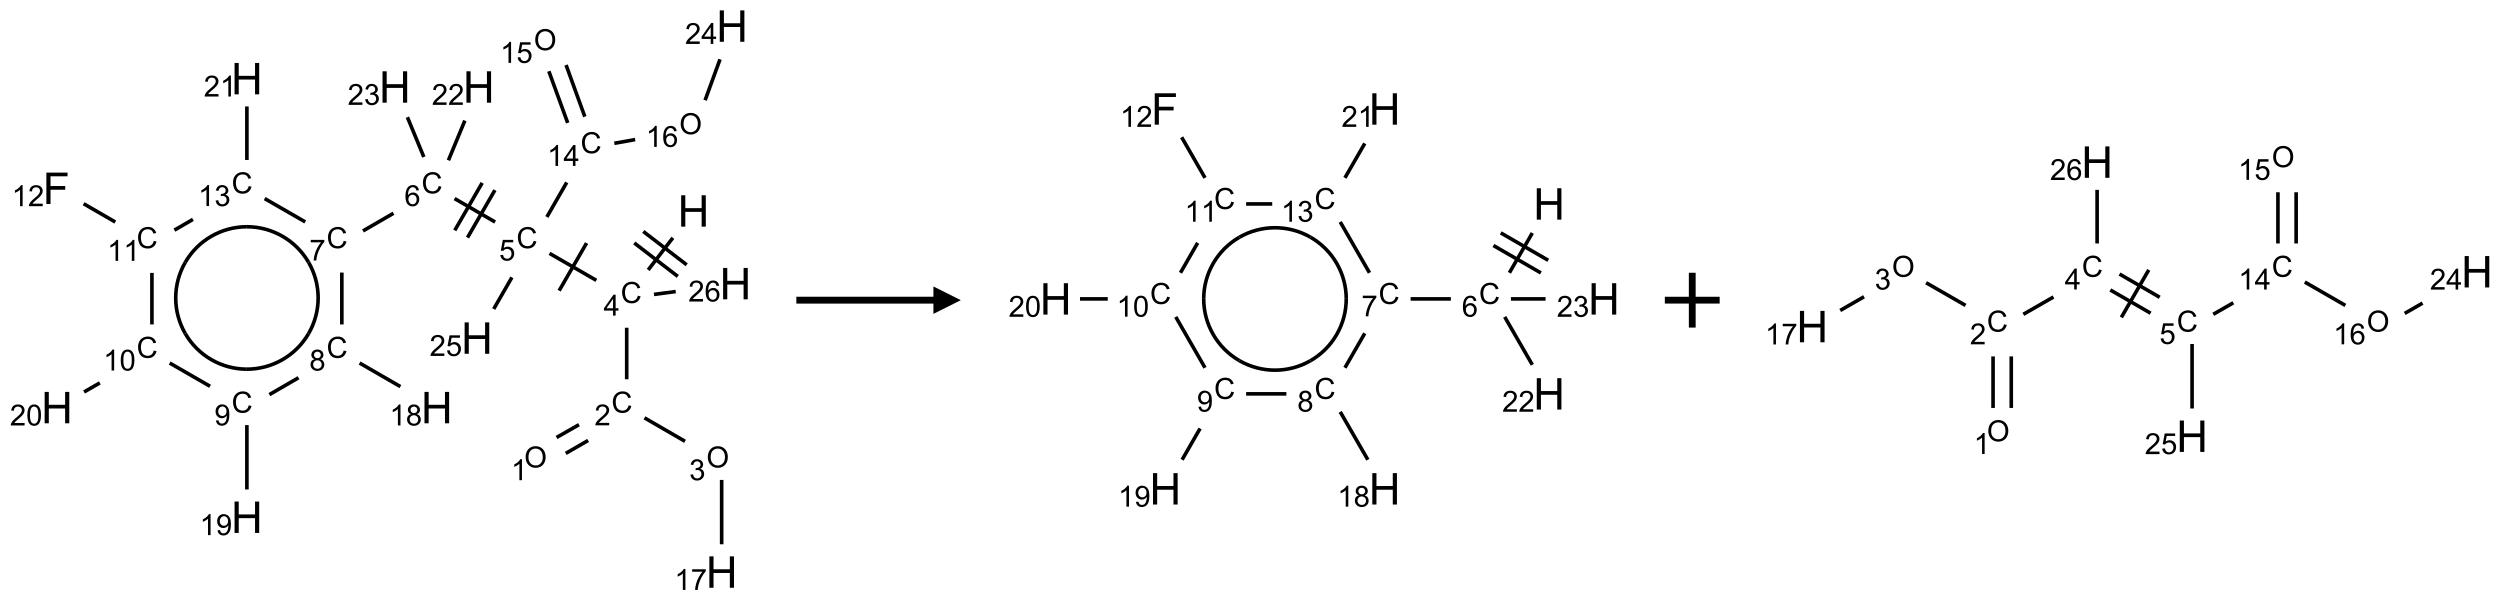 <?xml version="1.0" encoding="UTF-8"?>
<svg xmlns="http://www.w3.org/2000/svg" xmlns:xlink="http://www.w3.org/1999/xlink" width="912" height="219" viewBox="0 0 912 219">
<defs>
<g>
<g id="glyph-0-0">
<path d="M 2 0 L 2 -10 L 10 -10 L 10 0 Z M 2.25 -0.25 L 9.75 -0.25 L 9.75 -9.75 L 2.25 -9.75 Z M 2.25 -0.25 "/>
</g>
<g id="glyph-0-1">
<path d="M 1.281 0 L 1.281 -11.453 L 2.797 -11.453 L 2.797 -6.75 L 8.75 -6.75 L 8.75 -11.453 L 10.266 -11.453 L 10.266 0 L 8.75 0 L 8.75 -5.398 L 2.797 -5.398 L 2.797 0 Z M 1.281 0 "/>
</g>
<g id="glyph-0-2">
<path d="M 1.312 0 L 1.312 -11.453 L 9.039 -11.453 L 9.039 -10.102 L 2.828 -10.102 L 2.828 -6.555 L 8.203 -6.555 L 8.203 -5.203 L 2.828 -5.203 L 2.828 0 Z M 1.312 0 "/>
</g>
<g id="glyph-1-0">
<path d="M 1.332 0 L 1.332 -6.668 L 6.668 -6.668 L 6.668 0 Z M 1.5 -0.168 L 6.5 -0.168 L 6.5 -6.5 L 1.5 -6.5 Z M 1.5 -0.168 "/>
</g>
<g id="glyph-1-1">
<path d="M 6.27 -2.676 L 7.281 -2.422 C 7.07 -1.594 6.688 -0.961 6.137 -0.523 C 5.586 -0.086 4.914 0.129 4.121 0.129 C 3.297 0.129 2.629 -0.039 2.113 -0.371 C 1.598 -0.707 1.203 -1.191 0.934 -1.828 C 0.664 -2.465 0.531 -3.145 0.531 -3.875 C 0.531 -4.672 0.684 -5.363 0.988 -5.957 C 1.293 -6.547 1.723 -6.996 2.285 -7.305 C 2.844 -7.613 3.461 -7.766 4.137 -7.766 C 4.898 -7.766 5.543 -7.57 6.062 -7.184 C 6.582 -6.793 6.945 -6.246 7.152 -5.543 L 6.156 -5.309 C 5.98 -5.863 5.723 -6.266 5.387 -6.52 C 5.051 -6.773 4.625 -6.902 4.113 -6.902 C 3.527 -6.902 3.039 -6.762 2.645 -6.48 C 2.25 -6.199 1.973 -5.82 1.812 -5.348 C 1.652 -4.871 1.574 -4.383 1.574 -3.879 C 1.574 -3.23 1.668 -2.664 1.855 -2.18 C 2.047 -1.695 2.34 -1.332 2.738 -1.094 C 3.137 -0.855 3.57 -0.734 4.035 -0.734 C 4.602 -0.734 5.082 -0.898 5.473 -1.223 C 5.867 -1.551 6.133 -2.035 6.27 -2.676 Z M 6.27 -2.676 "/>
</g>
<g id="glyph-1-2">
<path d="M 3.449 0 L 3.449 -1.828 L 0.137 -1.828 L 0.137 -2.688 L 3.621 -7.637 L 4.387 -7.637 L 4.387 -2.688 L 5.418 -2.688 L 5.418 -1.828 L 4.387 -1.828 L 4.387 0 Z M 3.449 -2.688 L 3.449 -6.129 L 1.059 -2.688 Z M 3.449 -2.688 "/>
</g>
<g id="glyph-1-3">
<path d="M 5.371 -0.902 L 5.371 0 L 0.324 0 C 0.316 -0.227 0.352 -0.441 0.434 -0.652 C 0.562 -0.996 0.766 -1.332 1.051 -1.668 C 1.332 -2 1.742 -2.387 2.277 -2.824 C 3.105 -3.504 3.668 -4.043 3.957 -4.441 C 4.25 -4.84 4.395 -5.215 4.395 -5.566 C 4.395 -5.938 4.262 -6.254 3.996 -6.508 C 3.73 -6.762 3.387 -6.891 2.957 -6.891 C 2.508 -6.891 2.145 -6.754 1.875 -6.484 C 1.605 -6.215 1.469 -5.84 1.465 -5.359 L 0.5 -5.457 C 0.566 -6.176 0.812 -6.727 1.246 -7.102 C 1.676 -7.477 2.254 -7.668 2.98 -7.668 C 3.711 -7.668 4.293 -7.465 4.719 -7.059 C 5.145 -6.652 5.359 -6.148 5.359 -5.547 C 5.359 -5.242 5.297 -4.941 5.172 -4.645 C 5.047 -4.352 4.84 -4.039 4.551 -3.715 C 4.262 -3.387 3.777 -2.938 3.105 -2.371 C 2.543 -1.898 2.18 -1.578 2.02 -1.41 C 1.859 -1.242 1.73 -1.07 1.625 -0.902 Z M 5.371 -0.902 "/>
</g>
<g id="glyph-1-4">
<path d="M 0.516 -3.719 C 0.516 -4.984 0.855 -5.977 1.535 -6.695 C 2.215 -7.414 3.094 -7.77 4.172 -7.77 C 4.875 -7.77 5.512 -7.602 6.078 -7.266 C 6.645 -6.93 7.074 -6.461 7.371 -5.855 C 7.668 -5.254 7.816 -4.57 7.816 -3.809 C 7.816 -3.035 7.66 -2.34 7.348 -1.73 C 7.035 -1.117 6.594 -0.656 6.02 -0.34 C 5.449 -0.027 4.828 0.129 4.168 0.129 C 3.449 0.129 2.805 -0.043 2.238 -0.391 C 1.672 -0.738 1.246 -1.211 0.953 -1.812 C 0.66 -2.414 0.516 -3.047 0.516 -3.719 Z M 1.559 -3.703 C 1.559 -2.781 1.805 -2.059 2.301 -1.527 C 2.793 -1 3.414 -0.734 4.16 -0.734 C 4.922 -0.734 5.547 -1 6.039 -1.535 C 6.531 -2.07 6.777 -2.828 6.777 -3.812 C 6.777 -4.434 6.672 -4.977 6.461 -5.441 C 6.25 -5.902 5.945 -6.262 5.539 -6.52 C 5.133 -6.773 4.68 -6.902 4.176 -6.902 C 3.461 -6.902 2.848 -6.656 2.332 -6.164 C 1.816 -5.672 1.559 -4.852 1.559 -3.703 Z M 1.559 -3.703 "/>
</g>
<g id="glyph-1-5">
<path d="M 3.973 0 L 3.035 0 L 3.035 -5.973 C 2.809 -5.758 2.516 -5.543 2.148 -5.328 C 1.781 -5.113 1.453 -4.953 1.16 -4.844 L 1.16 -5.75 C 1.684 -5.996 2.145 -6.297 2.535 -6.645 C 2.93 -6.996 3.207 -7.336 3.371 -7.668 L 3.973 -7.668 Z M 3.973 0 "/>
</g>
<g id="glyph-1-6">
<path d="M 0.449 -2.016 L 1.387 -2.141 C 1.492 -1.609 1.676 -1.227 1.934 -0.992 C 2.191 -0.758 2.508 -0.641 2.879 -0.641 C 3.32 -0.641 3.695 -0.793 3.996 -1.098 C 4.301 -1.402 4.453 -1.781 4.453 -2.234 C 4.453 -2.664 4.312 -3.02 4.031 -3.301 C 3.75 -3.578 3.391 -3.719 2.957 -3.719 C 2.781 -3.719 2.562 -3.684 2.297 -3.613 L 2.402 -4.438 C 2.465 -4.43 2.516 -4.426 2.551 -4.426 C 2.949 -4.426 3.312 -4.531 3.629 -4.738 C 3.949 -4.949 4.109 -5.27 4.109 -5.703 C 4.109 -6.047 3.992 -6.332 3.762 -6.559 C 3.527 -6.785 3.227 -6.895 2.859 -6.895 C 2.496 -6.895 2.191 -6.781 1.949 -6.551 C 1.707 -6.324 1.547 -5.98 1.48 -5.52 L 0.543 -5.688 C 0.656 -6.316 0.918 -6.805 1.324 -7.148 C 1.73 -7.492 2.234 -7.668 2.84 -7.668 C 3.254 -7.668 3.641 -7.578 3.988 -7.398 C 4.34 -7.219 4.609 -6.977 4.793 -6.668 C 4.98 -6.359 5.074 -6.031 5.074 -5.684 C 5.074 -5.352 4.984 -5.051 4.809 -4.781 C 4.629 -4.512 4.367 -4.297 4.02 -4.137 C 4.473 -4.031 4.824 -3.816 5.074 -3.488 C 5.324 -3.16 5.449 -2.75 5.449 -2.254 C 5.449 -1.59 5.203 -1.023 4.719 -0.559 C 4.234 -0.098 3.617 0.137 2.875 0.137 C 2.203 0.137 1.648 -0.062 1.207 -0.465 C 0.762 -0.863 0.512 -1.379 0.449 -2.016 Z M 0.449 -2.016 "/>
</g>
<g id="glyph-1-7">
<path d="M 0.504 -6.637 L 0.504 -7.535 L 5.449 -7.535 L 5.449 -6.809 C 4.961 -6.289 4.48 -5.602 4.004 -4.746 C 3.527 -3.887 3.156 -3.004 2.895 -2.098 C 2.707 -1.461 2.59 -0.762 2.535 0 L 1.574 0 C 1.582 -0.602 1.703 -1.328 1.926 -2.176 C 2.152 -3.027 2.477 -3.848 2.898 -4.637 C 3.32 -5.426 3.77 -6.094 4.246 -6.637 Z M 0.504 -6.637 "/>
</g>
<g id="glyph-1-8">
<path d="M 0.441 -2 L 1.426 -2.082 C 1.5 -1.605 1.668 -1.242 1.934 -1.004 C 2.199 -0.762 2.52 -0.641 2.895 -0.641 C 3.348 -0.641 3.73 -0.812 4.043 -1.152 C 4.355 -1.492 4.512 -1.941 4.512 -2.504 C 4.512 -3.039 4.359 -3.461 4.059 -3.77 C 3.758 -4.078 3.367 -4.234 2.879 -4.234 C 2.578 -4.234 2.305 -4.164 2.062 -4.027 C 1.82 -3.891 1.629 -3.715 1.488 -3.496 L 0.609 -3.609 L 1.348 -7.531 L 5.145 -7.531 L 5.145 -6.637 L 2.098 -6.637 L 1.688 -4.582 C 2.145 -4.902 2.625 -5.062 3.129 -5.062 C 3.797 -5.062 4.359 -4.832 4.816 -4.371 C 5.277 -3.91 5.504 -3.312 5.504 -2.59 C 5.504 -1.898 5.305 -1.301 4.902 -0.797 C 4.41 -0.18 3.742 0.129 2.895 0.129 C 2.199 0.129 1.633 -0.062 1.195 -0.453 C 0.758 -0.844 0.504 -1.359 0.441 -2 Z M 0.441 -2 "/>
</g>
<g id="glyph-1-9">
<path d="M 5.309 -5.766 L 4.375 -5.691 C 4.293 -6.059 4.172 -6.328 4.02 -6.496 C 3.766 -6.762 3.453 -6.895 3.082 -6.895 C 2.785 -6.895 2.523 -6.812 2.297 -6.645 C 2 -6.43 1.77 -6.117 1.598 -5.703 C 1.43 -5.289 1.34 -4.703 1.332 -3.938 C 1.559 -4.281 1.836 -4.535 2.16 -4.703 C 2.488 -4.871 2.828 -4.953 3.188 -4.953 C 3.812 -4.953 4.344 -4.723 4.785 -4.262 C 5.223 -3.801 5.441 -3.207 5.441 -2.48 C 5.441 -2 5.34 -1.555 5.133 -1.145 C 4.926 -0.73 4.641 -0.418 4.281 -0.199 C 3.922 0.02 3.512 0.129 3.051 0.129 C 2.27 0.129 1.633 -0.156 1.141 -0.73 C 0.648 -1.305 0.402 -2.254 0.402 -3.574 C 0.402 -5.051 0.672 -6.121 1.219 -6.793 C 1.695 -7.375 2.336 -7.668 3.141 -7.668 C 3.742 -7.668 4.234 -7.5 4.617 -7.16 C 5 -6.824 5.23 -6.359 5.309 -5.766 Z M 1.48 -2.473 C 1.48 -2.152 1.547 -1.844 1.684 -1.547 C 1.82 -1.25 2.016 -1.027 2.262 -0.871 C 2.508 -0.719 2.766 -0.641 3.035 -0.641 C 3.434 -0.641 3.773 -0.801 4.059 -1.121 C 4.344 -1.441 4.484 -1.875 4.484 -2.422 C 4.484 -2.949 4.344 -3.367 4.062 -3.668 C 3.781 -3.973 3.426 -4.125 3 -4.125 C 2.578 -4.125 2.219 -3.973 1.922 -3.668 C 1.625 -3.363 1.48 -2.969 1.48 -2.473 Z M 1.48 -2.473 "/>
</g>
<g id="glyph-1-10">
<path d="M 1.887 -4.141 C 1.496 -4.281 1.207 -4.484 1.02 -4.75 C 0.832 -5.016 0.738 -5.328 0.738 -5.699 C 0.738 -6.254 0.938 -6.719 1.34 -7.098 C 1.738 -7.477 2.27 -7.668 2.934 -7.668 C 3.598 -7.668 4.137 -7.473 4.543 -7.086 C 4.949 -6.699 5.152 -6.227 5.152 -5.672 C 5.152 -5.316 5.059 -5.008 4.871 -4.746 C 4.688 -4.484 4.406 -4.281 4.027 -4.141 C 4.496 -3.988 4.852 -3.742 5.098 -3.402 C 5.34 -3.062 5.465 -2.656 5.465 -2.184 C 5.465 -1.531 5.234 -0.98 4.77 -0.535 C 4.309 -0.09 3.703 0.129 2.949 0.129 C 2.195 0.129 1.586 -0.094 1.125 -0.539 C 0.664 -0.984 0.434 -1.543 0.434 -2.207 C 0.434 -2.703 0.559 -3.121 0.809 -3.457 C 1.062 -3.793 1.422 -4.02 1.887 -4.141 Z M 1.699 -5.73 C 1.699 -5.367 1.812 -5.074 2.047 -4.844 C 2.281 -4.613 2.582 -4.5 2.953 -4.5 C 3.312 -4.5 3.609 -4.613 3.84 -4.84 C 4.07 -5.066 4.188 -5.348 4.188 -5.676 C 4.188 -6.02 4.07 -6.309 3.832 -6.543 C 3.594 -6.777 3.297 -6.895 2.941 -6.895 C 2.586 -6.895 2.289 -6.781 2.051 -6.551 C 1.816 -6.324 1.699 -6.047 1.699 -5.73 Z M 1.395 -2.203 C 1.395 -1.938 1.461 -1.676 1.586 -1.426 C 1.711 -1.176 1.902 -0.984 2.152 -0.848 C 2.402 -0.711 2.672 -0.641 2.957 -0.641 C 3.406 -0.641 3.777 -0.785 4.066 -1.074 C 4.359 -1.363 4.504 -1.727 4.504 -2.172 C 4.504 -2.625 4.355 -2.996 4.055 -3.293 C 3.754 -3.586 3.379 -3.734 2.926 -3.734 C 2.484 -3.734 2.121 -3.59 1.832 -3.297 C 1.543 -3.004 1.395 -2.641 1.395 -2.203 Z M 1.395 -2.203 "/>
</g>
<g id="glyph-1-11">
<path d="M 0.582 -1.766 L 1.484 -1.848 C 1.562 -1.426 1.707 -1.117 1.922 -0.926 C 2.137 -0.734 2.414 -0.641 2.75 -0.641 C 3.039 -0.641 3.289 -0.707 3.508 -0.84 C 3.727 -0.973 3.902 -1.148 4.043 -1.367 C 4.18 -1.586 4.297 -1.887 4.391 -2.262 C 4.484 -2.637 4.531 -3.016 4.531 -3.406 C 4.531 -3.449 4.531 -3.512 4.527 -3.594 C 4.34 -3.297 4.082 -3.055 3.758 -2.867 C 3.434 -2.68 3.082 -2.59 2.703 -2.59 C 2.07 -2.59 1.535 -2.816 1.098 -3.277 C 0.66 -3.734 0.441 -4.34 0.441 -5.09 C 0.441 -5.863 0.672 -6.484 1.129 -6.957 C 1.586 -7.43 2.156 -7.668 2.844 -7.668 C 3.34 -7.668 3.793 -7.531 4.207 -7.266 C 4.617 -7 4.93 -6.617 5.145 -6.121 C 5.355 -5.629 5.465 -4.91 5.465 -3.973 C 5.465 -2.996 5.359 -2.223 5.145 -1.645 C 4.934 -1.066 4.617 -0.625 4.199 -0.324 C 3.781 -0.02 3.293 0.129 2.73 0.129 C 2.133 0.129 1.645 -0.035 1.266 -0.367 C 0.887 -0.699 0.66 -1.164 0.582 -1.766 Z M 4.422 -5.137 C 4.422 -5.676 4.277 -6.102 3.992 -6.418 C 3.707 -6.734 3.359 -6.891 2.957 -6.891 C 2.543 -6.891 2.18 -6.719 1.871 -6.379 C 1.562 -6.039 1.406 -5.598 1.406 -5.059 C 1.406 -4.57 1.555 -4.176 1.848 -3.871 C 2.141 -3.566 2.5 -3.418 2.934 -3.418 C 3.367 -3.418 3.723 -3.57 4.004 -3.871 C 4.281 -4.176 4.422 -4.598 4.422 -5.137 Z M 4.422 -5.137 "/>
</g>
<g id="glyph-1-12">
<path d="M 0.441 -3.766 C 0.441 -4.668 0.535 -5.395 0.723 -5.945 C 0.906 -6.496 1.184 -6.922 1.551 -7.219 C 1.918 -7.516 2.375 -7.668 2.934 -7.668 C 3.344 -7.668 3.703 -7.586 4.012 -7.418 C 4.32 -7.254 4.574 -7.016 4.777 -6.707 C 4.977 -6.395 5.137 -6.016 5.25 -5.57 C 5.363 -5.125 5.422 -4.523 5.422 -3.766 C 5.422 -2.871 5.328 -2.148 5.145 -1.598 C 4.961 -1.047 4.688 -0.621 4.32 -0.32 C 3.953 -0.02 3.492 0.129 2.934 0.129 C 2.195 0.129 1.617 -0.133 1.199 -0.66 C 0.695 -1.297 0.441 -2.332 0.441 -3.766 Z M 1.406 -3.766 C 1.406 -2.512 1.555 -1.68 1.848 -1.262 C 2.141 -0.848 2.5 -0.641 2.934 -0.641 C 3.363 -0.641 3.727 -0.848 4.02 -1.266 C 4.312 -1.684 4.457 -2.516 4.457 -3.766 C 4.457 -5.023 4.312 -5.859 4.02 -6.27 C 3.727 -6.684 3.359 -6.891 2.922 -6.891 C 2.492 -6.891 2.148 -6.707 1.891 -6.344 C 1.566 -5.879 1.406 -5.02 1.406 -3.766 Z M 1.406 -3.766 "/>
</g>
</g>
</defs>
<path fill="none" stroke-width="0.033" stroke-linecap="butt" stroke-linejoin="miter" stroke="rgb(0%, 0%, 0%)" stroke-opacity="1" stroke-miterlimit="10" d="M 5.617 1.931 L 5.392 2.224 " transform="matrix(40, 0, 0, 40, 20.781, 9.516)"/>
<path fill="none" stroke-width="0.033" stroke-linecap="butt" stroke-linejoin="miter" stroke="rgb(0%, 0%, 0%)" stroke-opacity="1" stroke-miterlimit="10" d="M 5.265 1.978 L 5.662 2.283 " transform="matrix(40, 0, 0, 40, 20.781, 9.516)"/>
<path fill="none" stroke-width="0.033" stroke-linecap="butt" stroke-linejoin="miter" stroke="rgb(0%, 0%, 0%)" stroke-opacity="1" stroke-miterlimit="10" d="M 5.347 1.873 L 5.743 2.177 " transform="matrix(40, 0, 0, 40, 20.781, 9.516)"/>
<path fill="none" stroke-width="0.033" stroke-linecap="butt" stroke-linejoin="miter" stroke="rgb(0%, 0%, 0%)" stroke-opacity="1" stroke-miterlimit="10" d="M 5.196 2.751 L 5.196 3.221 " transform="matrix(40, 0, 0, 40, 20.781, 9.516)"/>
<path fill="none" stroke-width="0.033" stroke-linecap="butt" stroke-linejoin="miter" stroke="rgb(0%, 0%, 0%)" stroke-opacity="1" stroke-miterlimit="10" d="M 4.761 3.635 L 4.556 3.752 " transform="matrix(40, 0, 0, 40, 20.781, 9.516)"/>
<path fill="none" stroke-width="0.033" stroke-linecap="butt" stroke-linejoin="miter" stroke="rgb(0%, 0%, 0%)" stroke-opacity="1" stroke-miterlimit="10" d="M 4.844 3.779 L 4.64 3.897 " transform="matrix(40, 0, 0, 40, 20.781, 9.516)"/>
<path fill="none" stroke-width="0.033" stroke-linecap="butt" stroke-linejoin="miter" stroke="rgb(0%, 0%, 0%)" stroke-opacity="1" stroke-miterlimit="10" d="M 5.358 3.573 L 5.728 3.787 " transform="matrix(40, 0, 0, 40, 20.781, 9.516)"/>
<path fill="none" stroke-width="0.033" stroke-linecap="butt" stroke-linejoin="miter" stroke="rgb(0%, 0%, 0%)" stroke-opacity="1" stroke-miterlimit="10" d="M 6.062 4.139 L 6.062 4.726 " transform="matrix(40, 0, 0, 40, 20.781, 9.516)"/>
<path fill="none" stroke-width="0.033" stroke-linecap="butt" stroke-linejoin="miter" stroke="rgb(0%, 0%, 0%)" stroke-opacity="1" stroke-miterlimit="10" d="M 4.919 2.319 L 4.492 2.073 " transform="matrix(40, 0, 0, 40, 20.781, 9.516)"/>
<path fill="none" stroke-width="0.033" stroke-linecap="butt" stroke-linejoin="miter" stroke="rgb(0%, 0%, 0%)" stroke-opacity="1" stroke-miterlimit="10" d="M 4.83 1.979 L 4.58 2.413 " transform="matrix(40, 0, 0, 40, 20.781, 9.516)"/>
<path fill="none" stroke-width="0.033" stroke-linecap="butt" stroke-linejoin="miter" stroke="rgb(0%, 0%, 0%)" stroke-opacity="1" stroke-miterlimit="10" d="M 3.996 1.787 L 3.626 1.573 " transform="matrix(40, 0, 0, 40, 20.781, 9.516)"/>
<path fill="none" stroke-width="0.033" stroke-linecap="butt" stroke-linejoin="miter" stroke="rgb(0%, 0%, 0%)" stroke-opacity="1" stroke-miterlimit="10" d="M 3.878 1.43 L 3.628 1.863 " transform="matrix(40, 0, 0, 40, 20.781, 9.516)"/>
<path fill="none" stroke-width="0.033" stroke-linecap="butt" stroke-linejoin="miter" stroke="rgb(0%, 0%, 0%)" stroke-opacity="1" stroke-miterlimit="10" d="M 3.994 1.496 L 3.744 1.929 " transform="matrix(40, 0, 0, 40, 20.781, 9.516)"/>
<path fill="none" stroke-width="0.033" stroke-linecap="butt" stroke-linejoin="miter" stroke="rgb(0%, 0%, 0%)" stroke-opacity="1" stroke-miterlimit="10" d="M 3.069 1.707 L 2.791 1.868 " transform="matrix(40, 0, 0, 40, 20.781, 9.516)"/>
<path fill="none" stroke-width="0.033" stroke-linecap="butt" stroke-linejoin="miter" stroke="rgb(0%, 0%, 0%)" stroke-opacity="1" stroke-miterlimit="10" d="M 2.598 2.248 L 2.598 2.721 " transform="matrix(40, 0, 0, 40, 20.781, 9.516)"/>
<path fill="none" stroke-width="0.033" stroke-linecap="butt" stroke-linejoin="miter" stroke="rgb(0%, 0%, 0%)" stroke-opacity="1" stroke-miterlimit="10" d="M 2.76 3.073 L 3.132 3.288 " transform="matrix(40, 0, 0, 40, 20.781, 9.516)"/>
<path fill="none" stroke-width="0.033" stroke-linecap="butt" stroke-linejoin="miter" stroke="rgb(0%, 0%, 0%)" stroke-opacity="1" stroke-miterlimit="10" d="M 2.203 3.207 L 1.937 3.361 " transform="matrix(40, 0, 0, 40, 20.781, 9.516)"/>
<path fill="none" stroke-width="0.033" stroke-linecap="butt" stroke-linejoin="miter" stroke="rgb(0%, 0%, 0%)" stroke-opacity="1" stroke-miterlimit="10" d="M 1.732 3.639 L 1.732 4.226 " transform="matrix(40, 0, 0, 40, 20.781, 9.516)"/>
<path fill="none" stroke-width="0.033" stroke-linecap="butt" stroke-linejoin="miter" stroke="rgb(0%, 0%, 0%)" stroke-opacity="1" stroke-miterlimit="10" d="M 1.396 3.285 L 1.028 3.073 " transform="matrix(40, 0, 0, 40, 20.781, 9.516)"/>
<path fill="none" stroke-width="0.033" stroke-linecap="butt" stroke-linejoin="miter" stroke="rgb(0%, 0%, 0%)" stroke-opacity="1" stroke-miterlimit="10" d="M 0.391 3.254 L 0.247 3.337 " transform="matrix(40, 0, 0, 40, 20.781, 9.516)"/>
<path fill="none" stroke-width="0.033" stroke-linecap="butt" stroke-linejoin="miter" stroke="rgb(0%, 0%, 0%)" stroke-opacity="1" stroke-miterlimit="10" d="M 0.866 2.721 L 0.866 2.251 " transform="matrix(40, 0, 0, 40, 20.781, 9.516)"/>
<path fill="none" stroke-width="0.033" stroke-linecap="butt" stroke-linejoin="miter" stroke="rgb(0%, 0%, 0%)" stroke-opacity="1" stroke-miterlimit="10" d="M 0.532 1.787 L 0.243 1.62 " transform="matrix(40, 0, 0, 40, 20.781, 9.516)"/>
<path fill="none" stroke-width="0.033" stroke-linecap="butt" stroke-linejoin="miter" stroke="rgb(0%, 0%, 0%)" stroke-opacity="1" stroke-miterlimit="10" d="M 1.071 1.861 L 1.24 1.763 " transform="matrix(40, 0, 0, 40, 20.781, 9.516)"/>
<path fill="none" stroke-width="0.033" stroke-linecap="butt" stroke-linejoin="miter" stroke="rgb(0%, 0%, 0%)" stroke-opacity="1" stroke-miterlimit="10" d="M 1.894 1.573 L 2.264 1.786 " transform="matrix(40, 0, 0, 40, 20.781, 9.516)"/>
<path fill="none" stroke-width="0.033" stroke-linecap="butt" stroke-linejoin="miter" stroke="rgb(0%, 0%, 0%)" stroke-opacity="1" stroke-miterlimit="10" d="M 1.732 1.221 L 1.732 0.733 " transform="matrix(40, 0, 0, 40, 20.781, 9.516)"/>
<path fill="none" stroke-width="0.033" stroke-linecap="butt" stroke-linejoin="miter" stroke="rgb(0%, 0%, 0%)" stroke-opacity="1" stroke-miterlimit="10" d="M 3.57 1.224 L 3.72 0.862 " transform="matrix(40, 0, 0, 40, 20.781, 9.516)"/>
<path fill="none" stroke-width="0.033" stroke-linecap="butt" stroke-linejoin="miter" stroke="rgb(0%, 0%, 0%)" stroke-opacity="1" stroke-miterlimit="10" d="M 3.346 1.194 L 3.196 0.831 " transform="matrix(40, 0, 0, 40, 20.781, 9.516)"/>
<path fill="none" stroke-width="0.033" stroke-linecap="butt" stroke-linejoin="miter" stroke="rgb(0%, 0%, 0%)" stroke-opacity="1" stroke-miterlimit="10" d="M 4.468 1.741 L 4.649 1.426 " transform="matrix(40, 0, 0, 40, 20.781, 9.516)"/>
<path fill="none" stroke-width="0.033" stroke-linecap="butt" stroke-linejoin="miter" stroke="rgb(0%, 0%, 0%)" stroke-opacity="1" stroke-miterlimit="10" d="M 4.814 0.826 L 4.643 0.355 " transform="matrix(40, 0, 0, 40, 20.781, 9.516)"/>
<path fill="none" stroke-width="0.033" stroke-linecap="butt" stroke-linejoin="miter" stroke="rgb(0%, 0%, 0%)" stroke-opacity="1" stroke-miterlimit="10" d="M 4.658 0.883 L 4.486 0.412 " transform="matrix(40, 0, 0, 40, 20.781, 9.516)"/>
<path fill="none" stroke-width="0.033" stroke-linecap="butt" stroke-linejoin="miter" stroke="rgb(0%, 0%, 0%)" stroke-opacity="1" stroke-miterlimit="10" d="M 5.083 1.069 L 5.273 1.035 " transform="matrix(40, 0, 0, 40, 20.781, 9.516)"/>
<path fill="none" stroke-width="0.033" stroke-linecap="butt" stroke-linejoin="miter" stroke="rgb(0%, 0%, 0%)" stroke-opacity="1" stroke-miterlimit="10" d="M 5.911 0.676 L 6.047 0.303 " transform="matrix(40, 0, 0, 40, 20.781, 9.516)"/>
<path fill="none" stroke-width="0.033" stroke-linecap="butt" stroke-linejoin="miter" stroke="rgb(0%, 0%, 0%)" stroke-opacity="1" stroke-miterlimit="10" d="M 4.149 2.292 L 3.983 2.58 " transform="matrix(40, 0, 0, 40, 20.781, 9.516)"/>
<path fill="none" stroke-width="0.033" stroke-linecap="butt" stroke-linejoin="miter" stroke="rgb(0%, 0%, 0%)" stroke-opacity="1" stroke-miterlimit="10" d="M 5.445 2.447 L 5.643 2.421 " transform="matrix(40, 0, 0, 40, 20.781, 9.516)"/>
<path fill="none" stroke-width="0.033" stroke-linecap="butt" stroke-linejoin="miter" stroke="rgb(0%, 0%, 0%)" stroke-opacity="1" stroke-miterlimit="10" d="M 2.295 2.155 C 2.411 2.356 2.411 2.603 2.295 2.804 " transform="matrix(40, 0, 0, 40, 20.781, 9.516)"/>
<path fill="none" stroke-width="0.033" stroke-linecap="butt" stroke-linejoin="miter" stroke="rgb(0%, 0%, 0%)" stroke-opacity="1" stroke-miterlimit="10" d="M 1.732 1.83 C 1.964 1.83 2.179 1.954 2.295 2.155 " transform="matrix(40, 0, 0, 40, 20.781, 9.516)"/>
<path fill="none" stroke-width="0.033" stroke-linecap="butt" stroke-linejoin="miter" stroke="rgb(0%, 0%, 0%)" stroke-opacity="1" stroke-miterlimit="10" d="M 1.17 2.155 C 1.286 1.954 1.5 1.83 1.732 1.83 " transform="matrix(40, 0, 0, 40, 20.781, 9.516)"/>
<path fill="none" stroke-width="0.033" stroke-linecap="butt" stroke-linejoin="miter" stroke="rgb(0%, 0%, 0%)" stroke-opacity="1" stroke-miterlimit="10" d="M 1.17 2.804 C 1.054 2.603 1.054 2.356 1.17 2.155 " transform="matrix(40, 0, 0, 40, 20.781, 9.516)"/>
<path fill="none" stroke-width="0.033" stroke-linecap="butt" stroke-linejoin="miter" stroke="rgb(0%, 0%, 0%)" stroke-opacity="1" stroke-miterlimit="10" d="M 1.732 3.129 C 1.5 3.129 1.286 3.005 1.17 2.804 " transform="matrix(40, 0, 0, 40, 20.781, 9.516)"/>
<path fill="none" stroke-width="0.033" stroke-linecap="butt" stroke-linejoin="miter" stroke="rgb(0%, 0%, 0%)" stroke-opacity="1" stroke-miterlimit="10" d="M 2.295 2.804 C 2.179 3.005 1.964 3.129 1.732 3.129 " transform="matrix(40, 0, 0, 40, 20.781, 9.516)"/>
<g fill="rgb(0%, 0%, 0%)" fill-opacity="1">
<use xlink:href="#glyph-0-1" x="247.207" y="82.684"/>
</g>
<g fill="rgb(0%, 0%, 0%)" fill-opacity="1">
<use xlink:href="#glyph-1-1" x="226.41" y="110.535"/>
</g>
<g fill="rgb(0%, 0%, 0%)" fill-opacity="1">
<use xlink:href="#glyph-1-2" x="220.191" y="115.141"/>
</g>
<g fill="rgb(0%, 0%, 0%)" fill-opacity="1">
<use xlink:href="#glyph-1-1" x="223.035" y="150.535"/>
</g>
<g fill="rgb(0%, 0%, 0%)" fill-opacity="1">
<use xlink:href="#glyph-1-3" x="216.863" y="155.172"/>
</g>
<g fill="rgb(0%, 0%, 0%)" fill-opacity="1">
<use xlink:href="#glyph-1-4" x="191.23" y="170.539"/>
</g>
<g fill="rgb(0%, 0%, 0%)" fill-opacity="1">
<use xlink:href="#glyph-1-5" x="186.438" y="175.172"/>
</g>
<g fill="rgb(0%, 0%, 0%)" fill-opacity="1">
<use xlink:href="#glyph-1-4" x="257.691" y="170.539"/>
</g>
<g fill="rgb(0%, 0%, 0%)" fill-opacity="1">
<use xlink:href="#glyph-1-6" x="251.426" y="175.172"/>
</g>
<g fill="rgb(0%, 0%, 0%)" fill-opacity="1">
<use xlink:href="#glyph-0-1" x="257.496" y="214.418"/>
</g>
<g fill="rgb(0%, 0%, 0%)" fill-opacity="1">
<use xlink:href="#glyph-1-5" x="246.062" y="215.211"/>
<use xlink:href="#glyph-1-7" x="251.995" y="215.211"/>
</g>
<g fill="rgb(0%, 0%, 0%)" fill-opacity="1">
<use xlink:href="#glyph-1-1" x="188.395" y="90.535"/>
</g>
<g fill="rgb(0%, 0%, 0%)" fill-opacity="1">
<use xlink:href="#glyph-1-8" x="182.082" y="95.039"/>
</g>
<g fill="rgb(0%, 0%, 0%)" fill-opacity="1">
<use xlink:href="#glyph-1-1" x="153.754" y="70.535"/>
</g>
<g fill="rgb(0%, 0%, 0%)" fill-opacity="1">
<use xlink:href="#glyph-1-9" x="147.508" y="75.172"/>
</g>
<g fill="rgb(0%, 0%, 0%)" fill-opacity="1">
<use xlink:href="#glyph-1-1" x="119.113" y="90.535"/>
</g>
<g fill="rgb(0%, 0%, 0%)" fill-opacity="1">
<use xlink:href="#glyph-1-7" x="112.859" y="95.043"/>
</g>
<g fill="rgb(0%, 0%, 0%)" fill-opacity="1">
<use xlink:href="#glyph-1-1" x="119.113" y="130.535"/>
</g>
<g fill="rgb(0%, 0%, 0%)" fill-opacity="1">
<use xlink:href="#glyph-1-10" x="112.844" y="135.172"/>
</g>
<g fill="rgb(0%, 0%, 0%)" fill-opacity="1">
<use xlink:href="#glyph-0-1" x="153.574" y="154.418"/>
</g>
<g fill="rgb(0%, 0%, 0%)" fill-opacity="1">
<use xlink:href="#glyph-1-5" x="142.121" y="155.211"/>
<use xlink:href="#glyph-1-10" x="148.053" y="155.211"/>
</g>
<g fill="rgb(0%, 0%, 0%)" fill-opacity="1">
<use xlink:href="#glyph-1-1" x="84.469" y="150.535"/>
</g>
<g fill="rgb(0%, 0%, 0%)" fill-opacity="1">
<use xlink:href="#glyph-1-11" x="78.203" y="155.172"/>
</g>
<g fill="rgb(0%, 0%, 0%)" fill-opacity="1">
<use xlink:href="#glyph-0-1" x="84.289" y="194.418"/>
</g>
<g fill="rgb(0%, 0%, 0%)" fill-opacity="1">
<use xlink:href="#glyph-1-5" x="72.84" y="195.211"/>
<use xlink:href="#glyph-1-11" x="78.772" y="195.211"/>
</g>
<g fill="rgb(0%, 0%, 0%)" fill-opacity="1">
<use xlink:href="#glyph-1-1" x="49.828" y="130.535"/>
</g>
<g fill="rgb(0%, 0%, 0%)" fill-opacity="1">
<use xlink:href="#glyph-1-5" x="37.672" y="135.172"/>
<use xlink:href="#glyph-1-12" x="43.604" y="135.172"/>
</g>
<g fill="rgb(0%, 0%, 0%)" fill-opacity="1">
<use xlink:href="#glyph-0-1" x="15.008" y="154.418"/>
</g>
<g fill="rgb(0%, 0%, 0%)" fill-opacity="1">
<use xlink:href="#glyph-1-3" x="3.602" y="155.211"/>
<use xlink:href="#glyph-1-12" x="9.534" y="155.211"/>
</g>
<g fill="rgb(0%, 0%, 0%)" fill-opacity="1">
<use xlink:href="#glyph-1-1" x="49.828" y="90.535"/>
</g>
<g fill="rgb(0%, 0%, 0%)" fill-opacity="1">
<use xlink:href="#glyph-1-5" x="39.117" y="95.172"/>
<use xlink:href="#glyph-1-5" x="45.049" y="95.172"/>
</g>
<g fill="rgb(0%, 0%, 0%)" fill-opacity="1">
<use xlink:href="#glyph-0-2" x="15.605" y="74.418"/>
</g>
<g fill="rgb(0%, 0%, 0%)" fill-opacity="1">
<use xlink:href="#glyph-1-5" x="4.281" y="75.211"/>
<use xlink:href="#glyph-1-3" x="10.214" y="75.211"/>
</g>
<g fill="rgb(0%, 0%, 0%)" fill-opacity="1">
<use xlink:href="#glyph-1-1" x="84.469" y="70.535"/>
</g>
<g fill="rgb(0%, 0%, 0%)" fill-opacity="1">
<use xlink:href="#glyph-1-5" x="72.285" y="75.172"/>
<use xlink:href="#glyph-1-6" x="78.217" y="75.172"/>
</g>
<g fill="rgb(0%, 0%, 0%)" fill-opacity="1">
<use xlink:href="#glyph-0-1" x="84.289" y="34.418"/>
</g>
<g fill="rgb(0%, 0%, 0%)" fill-opacity="1">
<use xlink:href="#glyph-1-3" x="74.332" y="35.211"/>
<use xlink:href="#glyph-1-5" x="80.264" y="35.211"/>
</g>
<g fill="rgb(0%, 0%, 0%)" fill-opacity="1">
<use xlink:href="#glyph-0-1" x="168.879" y="37.461"/>
</g>
<g fill="rgb(0%, 0%, 0%)" fill-opacity="1">
<use xlink:href="#glyph-1-3" x="157.527" y="38.254"/>
<use xlink:href="#glyph-1-3" x="163.46" y="38.254"/>
</g>
<g fill="rgb(0%, 0%, 0%)" fill-opacity="1">
<use xlink:href="#glyph-0-1" x="138.266" y="37.461"/>
</g>
<g fill="rgb(0%, 0%, 0%)" fill-opacity="1">
<use xlink:href="#glyph-1-3" x="126.832" y="38.254"/>
<use xlink:href="#glyph-1-6" x="132.764" y="38.254"/>
</g>
<g fill="rgb(0%, 0%, 0%)" fill-opacity="1">
<use xlink:href="#glyph-1-1" x="211.77" y="55.895"/>
</g>
<g fill="rgb(0%, 0%, 0%)" fill-opacity="1">
<use xlink:href="#glyph-1-5" x="199.613" y="60.531"/>
<use xlink:href="#glyph-1-2" x="205.546" y="60.531"/>
</g>
<g fill="rgb(0%, 0%, 0%)" fill-opacity="1">
<use xlink:href="#glyph-1-4" x="194.727" y="18.309"/>
</g>
<g fill="rgb(0%, 0%, 0%)" fill-opacity="1">
<use xlink:href="#glyph-1-5" x="182.469" y="22.941"/>
<use xlink:href="#glyph-1-8" x="188.401" y="22.941"/>
</g>
<g fill="rgb(0%, 0%, 0%)" fill-opacity="1">
<use xlink:href="#glyph-1-4" x="247.801" y="48.953"/>
</g>
<g fill="rgb(0%, 0%, 0%)" fill-opacity="1">
<use xlink:href="#glyph-1-5" x="235.605" y="53.586"/>
<use xlink:href="#glyph-1-9" x="241.538" y="53.586"/>
</g>
<g fill="rgb(0%, 0%, 0%)" fill-opacity="1">
<use xlink:href="#glyph-0-1" x="261.285" y="15.242"/>
</g>
<g fill="rgb(0%, 0%, 0%)" fill-opacity="1">
<use xlink:href="#glyph-1-3" x="249.887" y="16.035"/>
<use xlink:href="#glyph-1-2" x="255.819" y="16.035"/>
</g>
<g fill="rgb(0%, 0%, 0%)" fill-opacity="1">
<use xlink:href="#glyph-0-1" x="168.215" y="129.059"/>
</g>
<g fill="rgb(0%, 0%, 0%)" fill-opacity="1">
<use xlink:href="#glyph-1-3" x="156.723" y="129.852"/>
<use xlink:href="#glyph-1-8" x="162.655" y="129.852"/>
</g>
<g fill="rgb(0%, 0%, 0%)" fill-opacity="1">
<use xlink:href="#glyph-0-1" x="262.512" y="109.195"/>
</g>
<g fill="rgb(0%, 0%, 0%)" fill-opacity="1">
<use xlink:href="#glyph-1-3" x="251.086" y="109.988"/>
<use xlink:href="#glyph-1-9" x="257.018" y="109.988"/>
</g>
<path fill-rule="nonzero" fill="rgb(0%, 0%, 0%)" fill-opacity="1" d="M 290.508 110.75 L 340.508 110.75 L 340.508 114.5 L 350.508 109.5 L 340.508 104.5 L 340.508 108.25 L 290.508 108.25 "/>
<path fill="none" stroke-width="0.033" stroke-linecap="butt" stroke-linejoin="miter" stroke="rgb(0%, 0%, 0%)" stroke-opacity="1" stroke-miterlimit="10" d="M 4.347 1.131 L 4.138 1.494 " transform="matrix(40, 0, 0, 40, 385.109, 39.758)"/>
<path fill="none" stroke-width="0.033" stroke-linecap="butt" stroke-linejoin="miter" stroke="rgb(0%, 0%, 0%)" stroke-opacity="1" stroke-miterlimit="10" d="M 3.992 1.245 L 4.425 1.495 " transform="matrix(40, 0, 0, 40, 385.109, 39.758)"/>
<path fill="none" stroke-width="0.033" stroke-linecap="butt" stroke-linejoin="miter" stroke="rgb(0%, 0%, 0%)" stroke-opacity="1" stroke-miterlimit="10" d="M 4.059 1.13 L 4.492 1.38 " transform="matrix(40, 0, 0, 40, 385.109, 39.758)"/>
<path fill="none" stroke-width="0.033" stroke-linecap="butt" stroke-linejoin="miter" stroke="rgb(0%, 0%, 0%)" stroke-opacity="1" stroke-miterlimit="10" d="M 3.604 1.732 L 3.237 1.732 " transform="matrix(40, 0, 0, 40, 385.109, 39.758)"/>
<path fill="none" stroke-width="0.033" stroke-linecap="butt" stroke-linejoin="miter" stroke="rgb(0%, 0%, 0%)" stroke-opacity="1" stroke-miterlimit="10" d="M 2.819 2.046 L 2.638 2.36 " transform="matrix(40, 0, 0, 40, 385.109, 39.758)"/>
<path fill="none" stroke-width="0.033" stroke-linecap="butt" stroke-linejoin="miter" stroke="rgb(0%, 0%, 0%)" stroke-opacity="1" stroke-miterlimit="10" d="M 2.595 2.762 L 2.847 3.199 " transform="matrix(40, 0, 0, 40, 385.109, 39.758)"/>
<path fill="none" stroke-width="0.033" stroke-linecap="butt" stroke-linejoin="miter" stroke="rgb(0%, 0%, 0%)" stroke-opacity="1" stroke-miterlimit="10" d="M 2.104 2.598 L 1.737 2.598 " transform="matrix(40, 0, 0, 40, 385.109, 39.758)"/>
<path fill="none" stroke-width="0.033" stroke-linecap="butt" stroke-linejoin="miter" stroke="rgb(0%, 0%, 0%)" stroke-opacity="1" stroke-miterlimit="10" d="M 1.317 2.914 L 1.153 3.199 " transform="matrix(40, 0, 0, 40, 385.109, 39.758)"/>
<path fill="none" stroke-width="0.033" stroke-linecap="butt" stroke-linejoin="miter" stroke="rgb(0%, 0%, 0%)" stroke-opacity="1" stroke-miterlimit="10" d="M 1.362 2.36 L 1.095 1.896 " transform="matrix(40, 0, 0, 40, 385.109, 39.758)"/>
<path fill="none" stroke-width="0.033" stroke-linecap="butt" stroke-linejoin="miter" stroke="rgb(0%, 0%, 0%)" stroke-opacity="1" stroke-miterlimit="10" d="M 0.475 1.732 L 0.222 1.732 " transform="matrix(40, 0, 0, 40, 385.109, 39.758)"/>
<path fill="none" stroke-width="0.033" stroke-linecap="butt" stroke-linejoin="miter" stroke="rgb(0%, 0%, 0%)" stroke-opacity="1" stroke-miterlimit="10" d="M 1.138 1.494 L 1.295 1.221 " transform="matrix(40, 0, 0, 40, 385.109, 39.758)"/>
<path fill="none" stroke-width="0.033" stroke-linecap="butt" stroke-linejoin="miter" stroke="rgb(0%, 0%, 0%)" stroke-opacity="1" stroke-miterlimit="10" d="M 1.362 0.628 L 1.149 0.258 " transform="matrix(40, 0, 0, 40, 385.109, 39.758)"/>
<path fill="none" stroke-width="0.033" stroke-linecap="butt" stroke-linejoin="miter" stroke="rgb(0%, 0%, 0%)" stroke-opacity="1" stroke-miterlimit="10" d="M 1.737 0.866 L 1.975 0.866 " transform="matrix(40, 0, 0, 40, 385.109, 39.758)"/>
<path fill="none" stroke-width="0.033" stroke-linecap="butt" stroke-linejoin="miter" stroke="rgb(0%, 0%, 0%)" stroke-opacity="1" stroke-miterlimit="10" d="M 2.595 1.03 L 2.862 1.494 " transform="matrix(40, 0, 0, 40, 385.109, 39.758)"/>
<path fill="none" stroke-width="0.033" stroke-linecap="butt" stroke-linejoin="miter" stroke="rgb(0%, 0%, 0%)" stroke-opacity="1" stroke-miterlimit="10" d="M 2.638 0.628 L 2.819 0.314 " transform="matrix(40, 0, 0, 40, 385.109, 39.758)"/>
<path fill="none" stroke-width="0.033" stroke-linecap="butt" stroke-linejoin="miter" stroke="rgb(0%, 0%, 0%)" stroke-opacity="1" stroke-miterlimit="10" d="M 4.095 1.896 L 4.347 2.333 " transform="matrix(40, 0, 0, 40, 385.109, 39.758)"/>
<path fill="none" stroke-width="0.033" stroke-linecap="butt" stroke-linejoin="miter" stroke="rgb(0%, 0%, 0%)" stroke-opacity="1" stroke-miterlimit="10" d="M 4.152 1.732 L 4.468 1.732 " transform="matrix(40, 0, 0, 40, 385.109, 39.758)"/>
<path fill="none" stroke-width="0.033" stroke-linecap="butt" stroke-linejoin="miter" stroke="rgb(0%, 0%, 0%)" stroke-opacity="1" stroke-miterlimit="10" d="M 2.65 1.732 C 2.65 1.964 2.526 2.179 2.325 2.295 " transform="matrix(40, 0, 0, 40, 385.109, 39.758)"/>
<path fill="none" stroke-width="0.033" stroke-linecap="butt" stroke-linejoin="miter" stroke="rgb(0%, 0%, 0%)" stroke-opacity="1" stroke-miterlimit="10" d="M 2.325 1.17 C 2.526 1.286 2.65 1.5 2.65 1.732 " transform="matrix(40, 0, 0, 40, 385.109, 39.758)"/>
<path fill="none" stroke-width="0.033" stroke-linecap="butt" stroke-linejoin="miter" stroke="rgb(0%, 0%, 0%)" stroke-opacity="1" stroke-miterlimit="10" d="M 1.675 1.17 C 1.876 1.054 2.124 1.054 2.325 1.17 " transform="matrix(40, 0, 0, 40, 385.109, 39.758)"/>
<path fill="none" stroke-width="0.033" stroke-linecap="butt" stroke-linejoin="miter" stroke="rgb(0%, 0%, 0%)" stroke-opacity="1" stroke-miterlimit="10" d="M 1.35 1.732 C 1.35 1.5 1.474 1.286 1.675 1.17 " transform="matrix(40, 0, 0, 40, 385.109, 39.758)"/>
<path fill="none" stroke-width="0.033" stroke-linecap="butt" stroke-linejoin="miter" stroke="rgb(0%, 0%, 0%)" stroke-opacity="1" stroke-miterlimit="10" d="M 1.675 2.295 C 1.474 2.179 1.35 1.964 1.35 1.732 " transform="matrix(40, 0, 0, 40, 385.109, 39.758)"/>
<path fill="none" stroke-width="0.033" stroke-linecap="butt" stroke-linejoin="miter" stroke="rgb(0%, 0%, 0%)" stroke-opacity="1" stroke-miterlimit="10" d="M 2.325 2.295 C 2.124 2.411 1.876 2.411 1.675 2.295 " transform="matrix(40, 0, 0, 40, 385.109, 39.758)"/>
<g fill="rgb(0%, 0%, 0%)" fill-opacity="1">
<use xlink:href="#glyph-0-1" x="559.336" y="80.125"/>
</g>
<g fill="rgb(0%, 0%, 0%)" fill-opacity="1">
<use xlink:href="#glyph-1-1" x="539.516" y="110.883"/>
</g>
<g fill="rgb(0%, 0%, 0%)" fill-opacity="1">
<use xlink:href="#glyph-1-9" x="533.27" y="115.52"/>
</g>
<g fill="rgb(0%, 0%, 0%)" fill-opacity="1">
<use xlink:href="#glyph-1-1" x="502.891" y="110.883"/>
</g>
<g fill="rgb(0%, 0%, 0%)" fill-opacity="1">
<use xlink:href="#glyph-1-7" x="496.641" y="115.391"/>
</g>
<g fill="rgb(0%, 0%, 0%)" fill-opacity="1">
<use xlink:href="#glyph-1-1" x="479.516" y="145.527"/>
</g>
<g fill="rgb(0%, 0%, 0%)" fill-opacity="1">
<use xlink:href="#glyph-1-10" x="473.25" y="150.16"/>
</g>
<g fill="rgb(0%, 0%, 0%)" fill-opacity="1">
<use xlink:href="#glyph-0-1" x="499.336" y="184.051"/>
</g>
<g fill="rgb(0%, 0%, 0%)" fill-opacity="1">
<use xlink:href="#glyph-1-5" x="487.887" y="184.84"/>
<use xlink:href="#glyph-1-10" x="493.819" y="184.84"/>
</g>
<g fill="rgb(0%, 0%, 0%)" fill-opacity="1">
<use xlink:href="#glyph-1-1" x="442.891" y="145.527"/>
</g>
<g fill="rgb(0%, 0%, 0%)" fill-opacity="1">
<use xlink:href="#glyph-1-11" x="436.625" y="150.16"/>
</g>
<g fill="rgb(0%, 0%, 0%)" fill-opacity="1">
<use xlink:href="#glyph-0-1" x="419.336" y="184.051"/>
</g>
<g fill="rgb(0%, 0%, 0%)" fill-opacity="1">
<use xlink:href="#glyph-1-5" x="407.887" y="184.84"/>
<use xlink:href="#glyph-1-11" x="413.819" y="184.84"/>
</g>
<g fill="rgb(0%, 0%, 0%)" fill-opacity="1">
<use xlink:href="#glyph-1-1" x="419.516" y="110.883"/>
</g>
<g fill="rgb(0%, 0%, 0%)" fill-opacity="1">
<use xlink:href="#glyph-1-5" x="407.359" y="115.52"/>
<use xlink:href="#glyph-1-12" x="413.292" y="115.52"/>
</g>
<g fill="rgb(0%, 0%, 0%)" fill-opacity="1">
<use xlink:href="#glyph-0-1" x="379.336" y="114.766"/>
</g>
<g fill="rgb(0%, 0%, 0%)" fill-opacity="1">
<use xlink:href="#glyph-1-3" x="367.93" y="115.559"/>
<use xlink:href="#glyph-1-12" x="373.862" y="115.559"/>
</g>
<g fill="rgb(0%, 0%, 0%)" fill-opacity="1">
<use xlink:href="#glyph-1-1" x="442.891" y="76.242"/>
</g>
<g fill="rgb(0%, 0%, 0%)" fill-opacity="1">
<use xlink:href="#glyph-1-5" x="432.18" y="80.879"/>
<use xlink:href="#glyph-1-5" x="438.112" y="80.879"/>
</g>
<g fill="rgb(0%, 0%, 0%)" fill-opacity="1">
<use xlink:href="#glyph-0-2" x="419.934" y="45.484"/>
</g>
<g fill="rgb(0%, 0%, 0%)" fill-opacity="1">
<use xlink:href="#glyph-1-5" x="408.609" y="46.277"/>
<use xlink:href="#glyph-1-3" x="414.542" y="46.277"/>
</g>
<g fill="rgb(0%, 0%, 0%)" fill-opacity="1">
<use xlink:href="#glyph-1-1" x="479.516" y="76.242"/>
</g>
<g fill="rgb(0%, 0%, 0%)" fill-opacity="1">
<use xlink:href="#glyph-1-5" x="467.332" y="80.879"/>
<use xlink:href="#glyph-1-6" x="473.264" y="80.879"/>
</g>
<g fill="rgb(0%, 0%, 0%)" fill-opacity="1">
<use xlink:href="#glyph-0-1" x="499.336" y="45.484"/>
</g>
<g fill="rgb(0%, 0%, 0%)" fill-opacity="1">
<use xlink:href="#glyph-1-3" x="489.379" y="46.277"/>
<use xlink:href="#glyph-1-5" x="495.311" y="46.277"/>
</g>
<g fill="rgb(0%, 0%, 0%)" fill-opacity="1">
<use xlink:href="#glyph-0-1" x="559.336" y="149.41"/>
</g>
<g fill="rgb(0%, 0%, 0%)" fill-opacity="1">
<use xlink:href="#glyph-1-3" x="547.984" y="150.199"/>
<use xlink:href="#glyph-1-3" x="553.917" y="150.199"/>
</g>
<g fill="rgb(0%, 0%, 0%)" fill-opacity="1">
<use xlink:href="#glyph-0-1" x="579.336" y="114.766"/>
</g>
<g fill="rgb(0%, 0%, 0%)" fill-opacity="1">
<use xlink:href="#glyph-1-3" x="567.906" y="115.559"/>
<use xlink:href="#glyph-1-6" x="573.839" y="115.559"/>
</g>
<path fill="none" stroke-width="0.062" stroke-linecap="butt" stroke-linejoin="miter" stroke="rgb(0%, 0%, 0%)" stroke-opacity="1" stroke-miterlimit="10" d="M -0 0 L 0.5 0 M 0.25 -0.25 L 0.25 0.25 " transform="matrix(40, 0, 0, 40, 607.332, 109.5)"/>
<path fill="none" stroke-width="0.033" stroke-linecap="butt" stroke-linejoin="miter" stroke="rgb(0%, 0%, 0%)" stroke-opacity="1" stroke-miterlimit="10" d="M 1.815 2.242 L 1.815 1.772 " transform="matrix(40, 0, 0, 40, 661.109, 59.137)"/>
<path fill="none" stroke-width="0.033" stroke-linecap="butt" stroke-linejoin="miter" stroke="rgb(0%, 0%, 0%)" stroke-opacity="1" stroke-miterlimit="10" d="M 1.649 2.242 L 1.649 1.772 " transform="matrix(40, 0, 0, 40, 661.109, 59.137)"/>
<path fill="none" stroke-width="0.033" stroke-linecap="butt" stroke-linejoin="miter" stroke="rgb(0%, 0%, 0%)" stroke-opacity="1" stroke-miterlimit="10" d="M 1.398 1.307 L 1.038 1.1 " transform="matrix(40, 0, 0, 40, 661.109, 59.137)"/>
<path fill="none" stroke-width="0.033" stroke-linecap="butt" stroke-linejoin="miter" stroke="rgb(0%, 0%, 0%)" stroke-opacity="1" stroke-miterlimit="10" d="M 0.472 1.228 L 0.255 1.353 " transform="matrix(40, 0, 0, 40, 661.109, 59.137)"/>
<path fill="none" stroke-width="0.033" stroke-linecap="butt" stroke-linejoin="miter" stroke="rgb(0%, 0%, 0%)" stroke-opacity="1" stroke-miterlimit="10" d="M 1.925 1.388 L 2.2 1.23 " transform="matrix(40, 0, 0, 40, 661.109, 59.137)"/>
<path fill="none" stroke-width="0.033" stroke-linecap="butt" stroke-linejoin="miter" stroke="rgb(0%, 0%, 0%)" stroke-opacity="1" stroke-miterlimit="10" d="M 2.718 1.166 L 3.086 1.378 " transform="matrix(40, 0, 0, 40, 661.109, 59.137)"/>
<path fill="none" stroke-width="0.033" stroke-linecap="butt" stroke-linejoin="miter" stroke="rgb(0%, 0%, 0%)" stroke-opacity="1" stroke-miterlimit="10" d="M 2.802 1.021 L 3.169 1.233 " transform="matrix(40, 0, 0, 40, 661.109, 59.137)"/>
<path fill="none" stroke-width="0.033" stroke-linecap="butt" stroke-linejoin="miter" stroke="rgb(0%, 0%, 0%)" stroke-opacity="1" stroke-miterlimit="10" d="M 2.819 1.416 L 3.069 0.983 " transform="matrix(40, 0, 0, 40, 661.109, 59.137)"/>
<path fill="none" stroke-width="0.033" stroke-linecap="butt" stroke-linejoin="miter" stroke="rgb(0%, 0%, 0%)" stroke-opacity="1" stroke-miterlimit="10" d="M 3.657 1.388 L 3.84 1.283 " transform="matrix(40, 0, 0, 40, 661.109, 59.137)"/>
<path fill="none" stroke-width="0.033" stroke-linecap="butt" stroke-linejoin="miter" stroke="rgb(0%, 0%, 0%)" stroke-opacity="1" stroke-miterlimit="10" d="M 4.413 0.742 L 4.413 0.275 " transform="matrix(40, 0, 0, 40, 661.109, 59.137)"/>
<path fill="none" stroke-width="0.033" stroke-linecap="butt" stroke-linejoin="miter" stroke="rgb(0%, 0%, 0%)" stroke-opacity="1" stroke-miterlimit="10" d="M 4.247 0.742 L 4.247 0.275 " transform="matrix(40, 0, 0, 40, 661.109, 59.137)"/>
<path fill="none" stroke-width="0.033" stroke-linecap="butt" stroke-linejoin="miter" stroke="rgb(0%, 0%, 0%)" stroke-opacity="1" stroke-miterlimit="10" d="M 4.492 1.094 L 4.862 1.307 " transform="matrix(40, 0, 0, 40, 661.109, 59.137)"/>
<path fill="none" stroke-width="0.033" stroke-linecap="butt" stroke-linejoin="miter" stroke="rgb(0%, 0%, 0%)" stroke-opacity="1" stroke-miterlimit="10" d="M 5.403 1.38 L 5.566 1.286 " transform="matrix(40, 0, 0, 40, 661.109, 59.137)"/>
<path fill="none" stroke-width="0.033" stroke-linecap="butt" stroke-linejoin="miter" stroke="rgb(0%, 0%, 0%)" stroke-opacity="1" stroke-miterlimit="10" d="M 3.464 1.659 L 3.464 2.247 " transform="matrix(40, 0, 0, 40, 661.109, 59.137)"/>
<path fill="none" stroke-width="0.033" stroke-linecap="butt" stroke-linejoin="miter" stroke="rgb(0%, 0%, 0%)" stroke-opacity="1" stroke-miterlimit="10" d="M 2.598 0.742 L 2.598 0.253 " transform="matrix(40, 0, 0, 40, 661.109, 59.137)"/>
<g fill="rgb(0%, 0%, 0%)" fill-opacity="1">
<use xlink:href="#glyph-1-4" x="724.812" y="160.984"/>
</g>
<g fill="rgb(0%, 0%, 0%)" fill-opacity="1">
<use xlink:href="#glyph-1-5" x="720.02" y="165.617"/>
</g>
<g fill="rgb(0%, 0%, 0%)" fill-opacity="1">
<use xlink:href="#glyph-1-1" x="724.797" y="120.98"/>
</g>
<g fill="rgb(0%, 0%, 0%)" fill-opacity="1">
<use xlink:href="#glyph-1-3" x="718.625" y="125.617"/>
</g>
<g fill="rgb(0%, 0%, 0%)" fill-opacity="1">
<use xlink:href="#glyph-1-4" x="690.172" y="100.984"/>
</g>
<g fill="rgb(0%, 0%, 0%)" fill-opacity="1">
<use xlink:href="#glyph-1-6" x="683.906" y="105.617"/>
</g>
<g fill="rgb(0%, 0%, 0%)" fill-opacity="1">
<use xlink:href="#glyph-0-1" x="655.336" y="124.863"/>
</g>
<g fill="rgb(0%, 0%, 0%)" fill-opacity="1">
<use xlink:href="#glyph-1-5" x="643.902" y="125.656"/>
<use xlink:href="#glyph-1-7" x="649.835" y="125.656"/>
</g>
<g fill="rgb(0%, 0%, 0%)" fill-opacity="1">
<use xlink:href="#glyph-1-1" x="759.441" y="100.98"/>
</g>
<g fill="rgb(0%, 0%, 0%)" fill-opacity="1">
<use xlink:href="#glyph-1-2" x="753.219" y="105.586"/>
</g>
<g fill="rgb(0%, 0%, 0%)" fill-opacity="1">
<use xlink:href="#glyph-1-1" x="794.082" y="120.98"/>
</g>
<g fill="rgb(0%, 0%, 0%)" fill-opacity="1">
<use xlink:href="#glyph-1-8" x="787.77" y="125.484"/>
</g>
<g fill="rgb(0%, 0%, 0%)" fill-opacity="1">
<use xlink:href="#glyph-1-1" x="828.723" y="100.98"/>
</g>
<g fill="rgb(0%, 0%, 0%)" fill-opacity="1">
<use xlink:href="#glyph-1-5" x="816.566" y="105.617"/>
<use xlink:href="#glyph-1-2" x="822.499" y="105.617"/>
</g>
<g fill="rgb(0%, 0%, 0%)" fill-opacity="1">
<use xlink:href="#glyph-1-4" x="828.738" y="60.984"/>
</g>
<g fill="rgb(0%, 0%, 0%)" fill-opacity="1">
<use xlink:href="#glyph-1-5" x="816.48" y="65.617"/>
<use xlink:href="#glyph-1-8" x="822.413" y="65.617"/>
</g>
<g fill="rgb(0%, 0%, 0%)" fill-opacity="1">
<use xlink:href="#glyph-1-4" x="863.379" y="120.984"/>
</g>
<g fill="rgb(0%, 0%, 0%)" fill-opacity="1">
<use xlink:href="#glyph-1-5" x="851.184" y="125.617"/>
<use xlink:href="#glyph-1-9" x="857.116" y="125.617"/>
</g>
<g fill="rgb(0%, 0%, 0%)" fill-opacity="1">
<use xlink:href="#glyph-0-1" x="897.824" y="104.863"/>
</g>
<g fill="rgb(0%, 0%, 0%)" fill-opacity="1">
<use xlink:href="#glyph-1-3" x="886.422" y="105.656"/>
<use xlink:href="#glyph-1-2" x="892.354" y="105.656"/>
</g>
<g fill="rgb(0%, 0%, 0%)" fill-opacity="1">
<use xlink:href="#glyph-0-1" x="793.902" y="164.863"/>
</g>
<g fill="rgb(0%, 0%, 0%)" fill-opacity="1">
<use xlink:href="#glyph-1-3" x="782.41" y="165.656"/>
<use xlink:href="#glyph-1-8" x="788.342" y="165.656"/>
</g>
<g fill="rgb(0%, 0%, 0%)" fill-opacity="1">
<use xlink:href="#glyph-0-1" x="759.262" y="64.863"/>
</g>
<g fill="rgb(0%, 0%, 0%)" fill-opacity="1">
<use xlink:href="#glyph-1-3" x="747.832" y="65.656"/>
<use xlink:href="#glyph-1-9" x="753.764" y="65.656"/>
</g>
</svg>
